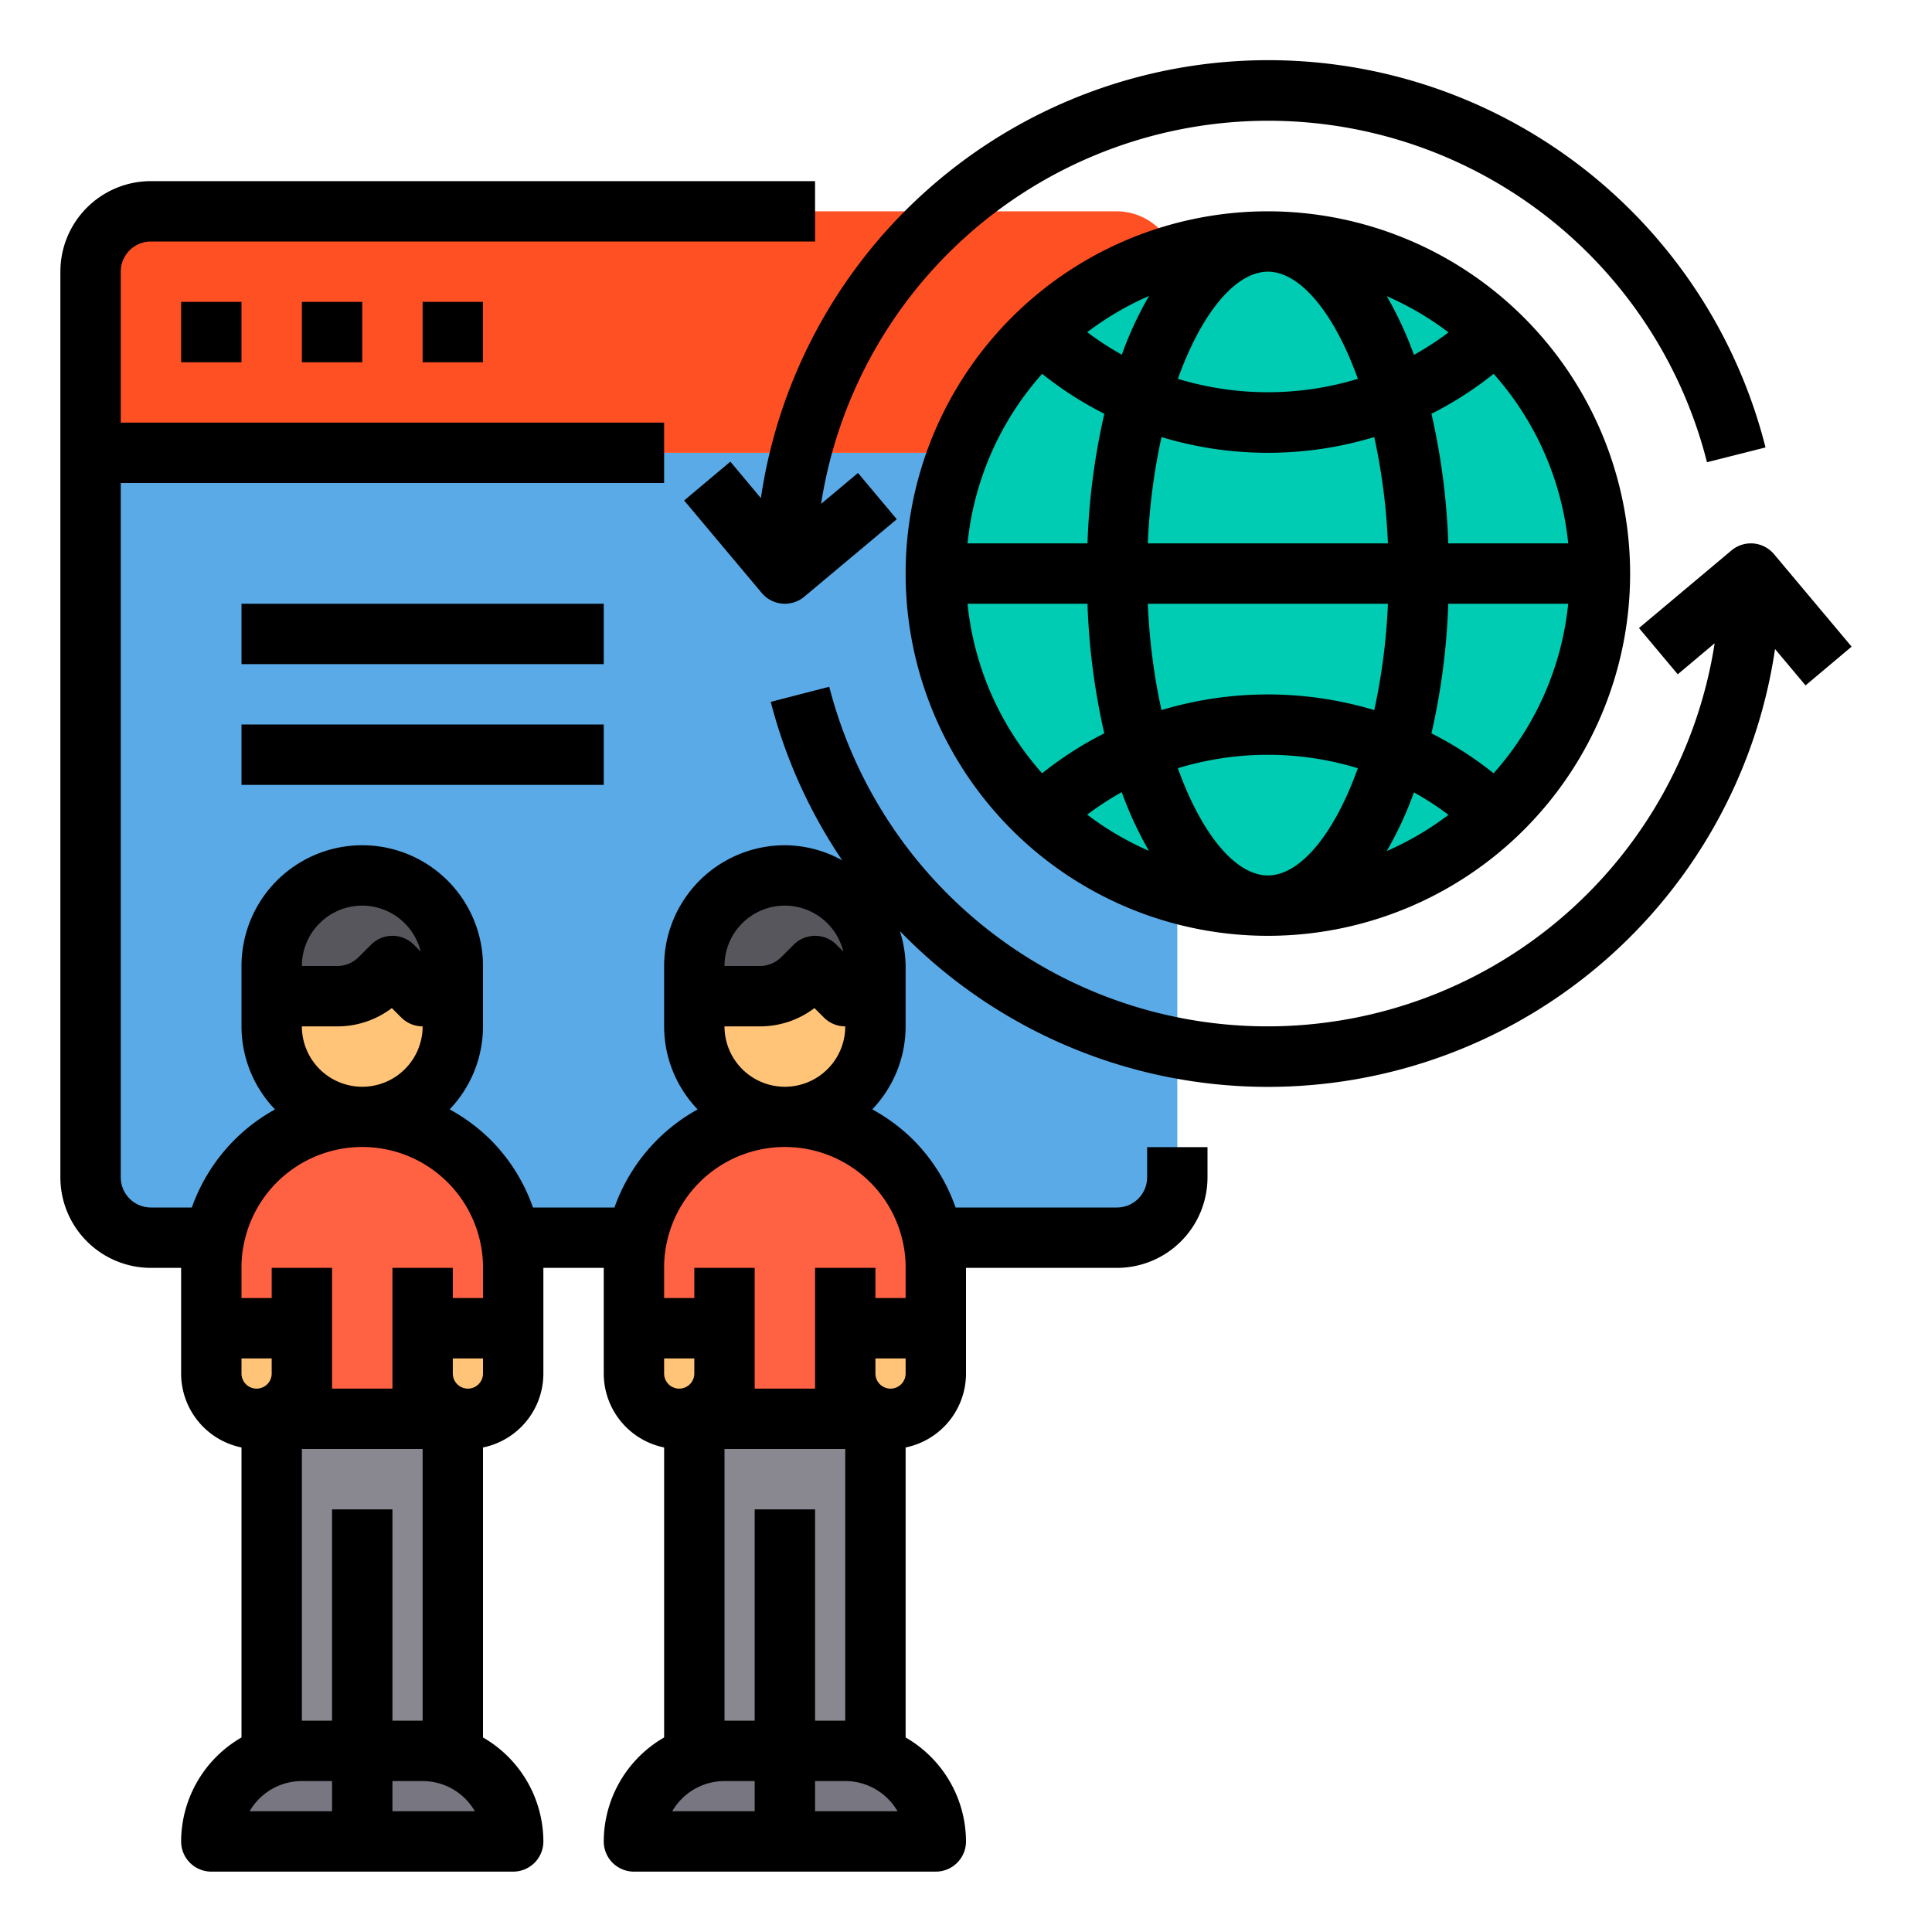 <svg xmlns="http://www.w3.org/2000/svg" viewBox="0 0 64 64"><g id="Website"><path d="M39,15V39a2.006,2.006,0,0,1-2,2H5a2.006,2.006,0,0,1-2-2V15Z" style="fill:#5aaae7"></path><path d="M38.92,8.44A2.019,2.019,0,0,0,37,7H5A2.006,2.006,0,0,0,3,9v6H39V9A2.048,2.048,0,0,0,38.92,8.44Z" style="fill:#ff5023"></path><path d="M53,19H47a21.642,21.642,0,0,0-.76-5.84A10.947,10.947,0,0,0,49.55,11,10.925,10.925,0,0,1,53,19Z" style="fill:#00ccb3"></path><path d="M47,19h6a11.606,11.606,0,0,1-.22,2.22A10.962,10.962,0,0,1,49.55,27a10.947,10.947,0,0,0-3.31-2.16A21.642,21.642,0,0,0,47,19Z" style="fill:#00ccb3"></path><path d="M49.55,11a10.947,10.947,0,0,1-3.31,2.16C45.35,10.06,43.79,8,42,8A10.967,10.967,0,0,1,49.55,11Z" style="fill:#00ccb3"></path><path d="M46.24,24.84A10.947,10.947,0,0,1,49.55,27,10.967,10.967,0,0,1,42,30C43.79,30,45.35,27.94,46.24,24.84Z" style="fill:#00ccb3"></path><path d="M39,27.8a12.492,12.492,0,0,1-1.24-2.96A10.947,10.947,0,0,0,34.45,27,10.848,10.848,0,0,0,39,29.58,10.609,10.609,0,0,0,42,30C40.87,30,39.83,29.18,39,27.8Z" style="fill:#00ccb3"></path><path d="M42,24a10.609,10.609,0,0,0-3,.42,8.61,8.61,0,0,0-1.24.42A12.492,12.492,0,0,0,39,27.8c.83,1.38,1.87,2.2,3,2.2,1.79,0,3.35-2.06,4.24-5.16A11.057,11.057,0,0,0,42,24Z" style="fill:#00ccb3"></path><path d="M39,19H37a21.642,21.642,0,0,0,.76,5.84A8.61,8.61,0,0,1,39,24.42,10.609,10.609,0,0,1,42,24a11.057,11.057,0,0,1,4.24.84A21.642,21.642,0,0,0,47,19Z" style="fill:#00ccb3"></path><path d="M46.24,13.16A11.057,11.057,0,0,1,42,14a10.609,10.609,0,0,1-3-.42,8.61,8.61,0,0,1-1.24-.42A18.461,18.461,0,0,0,37.34,15,23.021,23.021,0,0,0,37,19H47A21.642,21.642,0,0,0,46.24,13.16Z" style="fill:#00ccb3"></path><path d="M42,8c-1.13,0-2.17.82-3,2.2a12.492,12.492,0,0,0-1.24,2.96,8.61,8.61,0,0,0,1.24.42A10.609,10.609,0,0,0,42,14a11.057,11.057,0,0,0,4.24-.84C45.35,10.06,43.79,8,42,8Z" style="fill:#00ccb3"></path><path d="M38.92,8.44A10.909,10.909,0,0,0,34.45,11a10.947,10.947,0,0,0,3.31,2.16A12.492,12.492,0,0,1,39,10.2C39.83,8.82,40.87,8,42,8A10.766,10.766,0,0,0,38.92,8.44Z" style="fill:#00ccb3"></path><path d="M34.45,11A10.969,10.969,0,0,0,31,19h6a23.021,23.021,0,0,1,.34-4,18.461,18.461,0,0,1,.42-1.84A10.947,10.947,0,0,1,34.45,11Z" style="fill:#00ccb3"></path><path d="M37,19a21.642,21.642,0,0,0,.76,5.84A10.947,10.947,0,0,0,34.45,27,10.925,10.925,0,0,1,31,19Z" style="fill:#00ccb3"></path><path d="M31,44v1.5a1.5,1.5,0,0,1-3,0V44Z" style="fill:#ffc477"></path><path d="M31,61H26V58h2A3,3,0,0,1,31,61Z" style="fill:#787680"></path><polygon points="26 58 24 58 23 58 23 47 24 47 28 47 29 47 29 58 28 58 26 58" style="fill:#898890"></polygon><path d="M29,33v1a3,3,0,0,1-6,0V33h2.17a2.006,2.006,0,0,0,1.42-.59L27,32l1,1Z" style="fill:#ffc477"></path><path d="M29,32v1H28l-1-1-.41.41a2.006,2.006,0,0,1-1.42.59H23V32a3,3,0,0,1,6,0Z" style="fill:#57565c"></path><path d="M26,58v3H21a3,3,0,0,1,3-3Z" style="fill:#787680"></path><path d="M24,44v1.5a1.5,1.5,0,0,1-3,0V44Z" style="fill:#ffc477"></path><path d="M17,44v1.5a1.5,1.5,0,0,1-3,0V44Z" style="fill:#ffc477"></path><path d="M17,61H12V58h2A3,3,0,0,1,17,61Z" style="fill:#787680"></path><polygon points="12 58 10 58 9 58 9 47 10 47 14 47 15 47 15 58 14 58 12 58" style="fill:#898890"></polygon><path d="M15,33v1a3,3,0,0,1-6,0V33h2.17a2.006,2.006,0,0,0,1.42-.59L13,32l1,1Z" style="fill:#ffc477"></path><path d="M15,32v1H14l-1-1-.41.41a2.006,2.006,0,0,1-1.42.59H9V32a3,3,0,0,1,6,0Z" style="fill:#57565c"></path><path d="M12,58v3H7a3,3,0,0,1,3-3Z" style="fill:#787680"></path><path d="M15.54,38.46a5.172,5.172,0,0,0-.62-.52A5,5,0,0,0,7.1,41,4.712,4.712,0,0,0,7,42v2h3v1.5A1.5,1.5,0,0,1,8.5,47h7A1.5,1.5,0,0,1,14,45.5V44h3V42a4.712,4.712,0,0,0-.1-1A5,5,0,0,0,15.54,38.46Z" style="fill:#ff6243"></path><path d="M31,44V42a4.712,4.712,0,0,0-.1-1,5,5,0,0,0-1.36-2.54,5.172,5.172,0,0,0-.62-.52A5,5,0,0,0,21.1,41a4.712,4.712,0,0,0-.1,1v2h3v1.5A1.5,1.5,0,0,1,22.5,47h7A1.5,1.5,0,0,1,28,45.5V44Z" style="fill:#ff6243"></path><path d="M10,44v1.5a1.5,1.5,0,0,1-3,0V44Z" style="fill:#ffc477"></path><rect x="6" y="10" width="2" height="2"></rect><rect x="10" y="10" width="2" height="2"></rect><rect x="14" y="10" width="2" height="2"></rect><path d="M42,7A12,12,0,1,0,54,19,12.013,12.013,0,0,0,42,7Zm5.976,11a22.638,22.638,0,0,0-.557-4.293,11.811,11.811,0,0,0,2.059-1.323A9.946,9.946,0,0,1,51.949,18ZM45.938,9.811a10,10,0,0,1,2.046,1.2,9.976,9.976,0,0,1-1.145.745A11.953,11.953,0,0,0,45.938,9.811Zm-.957,2.738a10.221,10.221,0,0,1-5.962,0C39.807,10.351,40.939,9,42,9S44.193,10.351,44.981,12.549Zm-7.82-.8a10.023,10.023,0,0,1-1.145-.745,10,10,0,0,1,2.046-1.2A11.913,11.913,0,0,0,37.161,11.752Zm.9,16.437a10,10,0,0,1-2.046-1.2,9.976,9.976,0,0,1,1.145-.745A11.953,11.953,0,0,0,38.062,28.189Zm.957-2.738a10.221,10.221,0,0,1,5.962,0C44.193,27.649,43.061,29,42,29S39.807,27.649,39.019,25.451Zm7.82.8a10.023,10.023,0,0,1,1.145.745,10,10,0,0,1-2.046,1.2A11.913,11.913,0,0,0,46.839,26.248Zm-1.315-2.725a12.232,12.232,0,0,0-7.048,0A20.556,20.556,0,0,1,38.023,20h7.954A20.556,20.556,0,0,1,45.524,23.523ZM38.023,18a20.557,20.557,0,0,1,.453-3.522,12.156,12.156,0,0,0,7.048,0A20.557,20.557,0,0,1,45.977,18Zm-3.5-5.616a11.891,11.891,0,0,0,2.059,1.323A22.638,22.638,0,0,0,36.024,18H32.051A9.946,9.946,0,0,1,34.522,12.384ZM32.051,20h3.973a22.638,22.638,0,0,0,.557,4.293,11.811,11.811,0,0,0-2.059,1.323A9.946,9.946,0,0,1,32.051,20Zm17.427,5.616a11.891,11.891,0,0,0-2.059-1.323A22.638,22.638,0,0,0,47.976,20h3.973A9.946,9.946,0,0,1,49.478,25.616Z"></path><path d="M24.194,15.293l-1.531,1.286,2.571,3.064a1,1,0,0,0,1.409.123L29.707,17.2l-1.285-1.532L27.2,16.691a14.991,14.991,0,0,1,29.346-1.379l1.939-.49A16.99,16.99,0,0,0,25.205,16.5Z"></path><path d="M61.337,21.421l-2.571-3.064a1,1,0,0,0-1.409-.123l-3.064,2.571,1.285,1.532L56.8,21.309a14.991,14.991,0,0,1-29.33,1.441l-1.938.5A16.936,16.936,0,0,0,27.9,28.5,3.948,3.948,0,0,0,26,28a4,4,0,0,0-4,4v2a3.977,3.977,0,0,0,1.11,2.751A5.99,5.99,0,0,0,20.355,40h-2.7a5.958,5.958,0,0,0-1.412-2.251,6.071,6.071,0,0,0-1.348-1A3.977,3.977,0,0,0,16,34V32a4,4,0,0,0-8,0v2a3.977,3.977,0,0,0,1.11,2.751A5.99,5.99,0,0,0,6.355,40H5a1,1,0,0,1-1-1V16H22V14H4V9A1,1,0,0,1,5,8H27V6H5A3,3,0,0,0,2,9V39a3,3,0,0,0,3,3H6v3.5a2.5,2.5,0,0,0,2,2.449v9.607A3.987,3.987,0,0,0,6,61a1,1,0,0,0,1,1H17a1,1,0,0,0,1-1,3.987,3.987,0,0,0-2-3.444V47.949A2.5,2.5,0,0,0,18,45.5V42h2v3.5a2.5,2.5,0,0,0,2,2.449v9.607A3.987,3.987,0,0,0,20,61a1,1,0,0,0,1,1H31a1,1,0,0,0,1-1,3.987,3.987,0,0,0-2-3.444V47.949A2.5,2.5,0,0,0,32,45.5V42h5a3,3,0,0,0,3-3V38H38v1a1,1,0,0,1-1,1H31.655a5.958,5.958,0,0,0-1.412-2.251,6.071,6.071,0,0,0-1.348-1A3.977,3.977,0,0,0,30,34V32a3.962,3.962,0,0,0-.191-1.158A16.98,16.98,0,0,0,58.8,21.5l1.011,1.205ZM12,30a2,2,0,0,1,1.936,1.522l-.229-.229a1,1,0,0,0-1.414,0l-.414.414a1.009,1.009,0,0,1-.707.293H10A2,2,0,0,1,12,30Zm-2,4h1.172a2.977,2.977,0,0,0,1.808-.606l.313.313A1,1,0,0,0,14,34a2,2,0,0,1-4,0ZM8.08,41.2a4,4,0,0,1,7.843.014A3.74,3.74,0,0,1,16,42v1H15V42H13v4H11V42H9v1H8V42A3.766,3.766,0,0,1,8.08,41.2ZM9,45.5a.5.5,0,0,1-1,0V45H9ZM10,59h1v1H8.269A2,2,0,0,1,10,59Zm3,1V59h1a2,2,0,0,1,1.731,1Zm0-3V50H11v7H10V48h4v9Zm3-11.5a.5.5,0,0,1-1,0V45h1ZM26,30a2,2,0,0,1,1.936,1.522l-.229-.229a1,1,0,0,0-1.414,0l-.414.414a1.009,1.009,0,0,1-.707.293H24A2,2,0,0,1,26,30ZM23,45.5a.5.5,0,0,1-1,0V45h1ZM24,59h1v1H22.269A2,2,0,0,1,24,59Zm3,1V59h1a2,2,0,0,1,1.731,1Zm0-3V50H25v7H24V48h4v9Zm3-11.5a.5.5,0,0,1-1,0V45h1ZM30,42v1H29V42H27v4H25V42H23v1H22V42a3.766,3.766,0,0,1,.08-.8,4,4,0,0,1,7.843.014A3.74,3.74,0,0,1,30,42Zm-6-8h1.172a2.977,2.977,0,0,0,1.808-.606l.313.313A1,1,0,0,0,28,34a2,2,0,0,1-4,0Z"></path><rect x="8" y="20" width="12" height="2"></rect><rect x="8" y="24" width="12" height="2"></rect></g></svg>